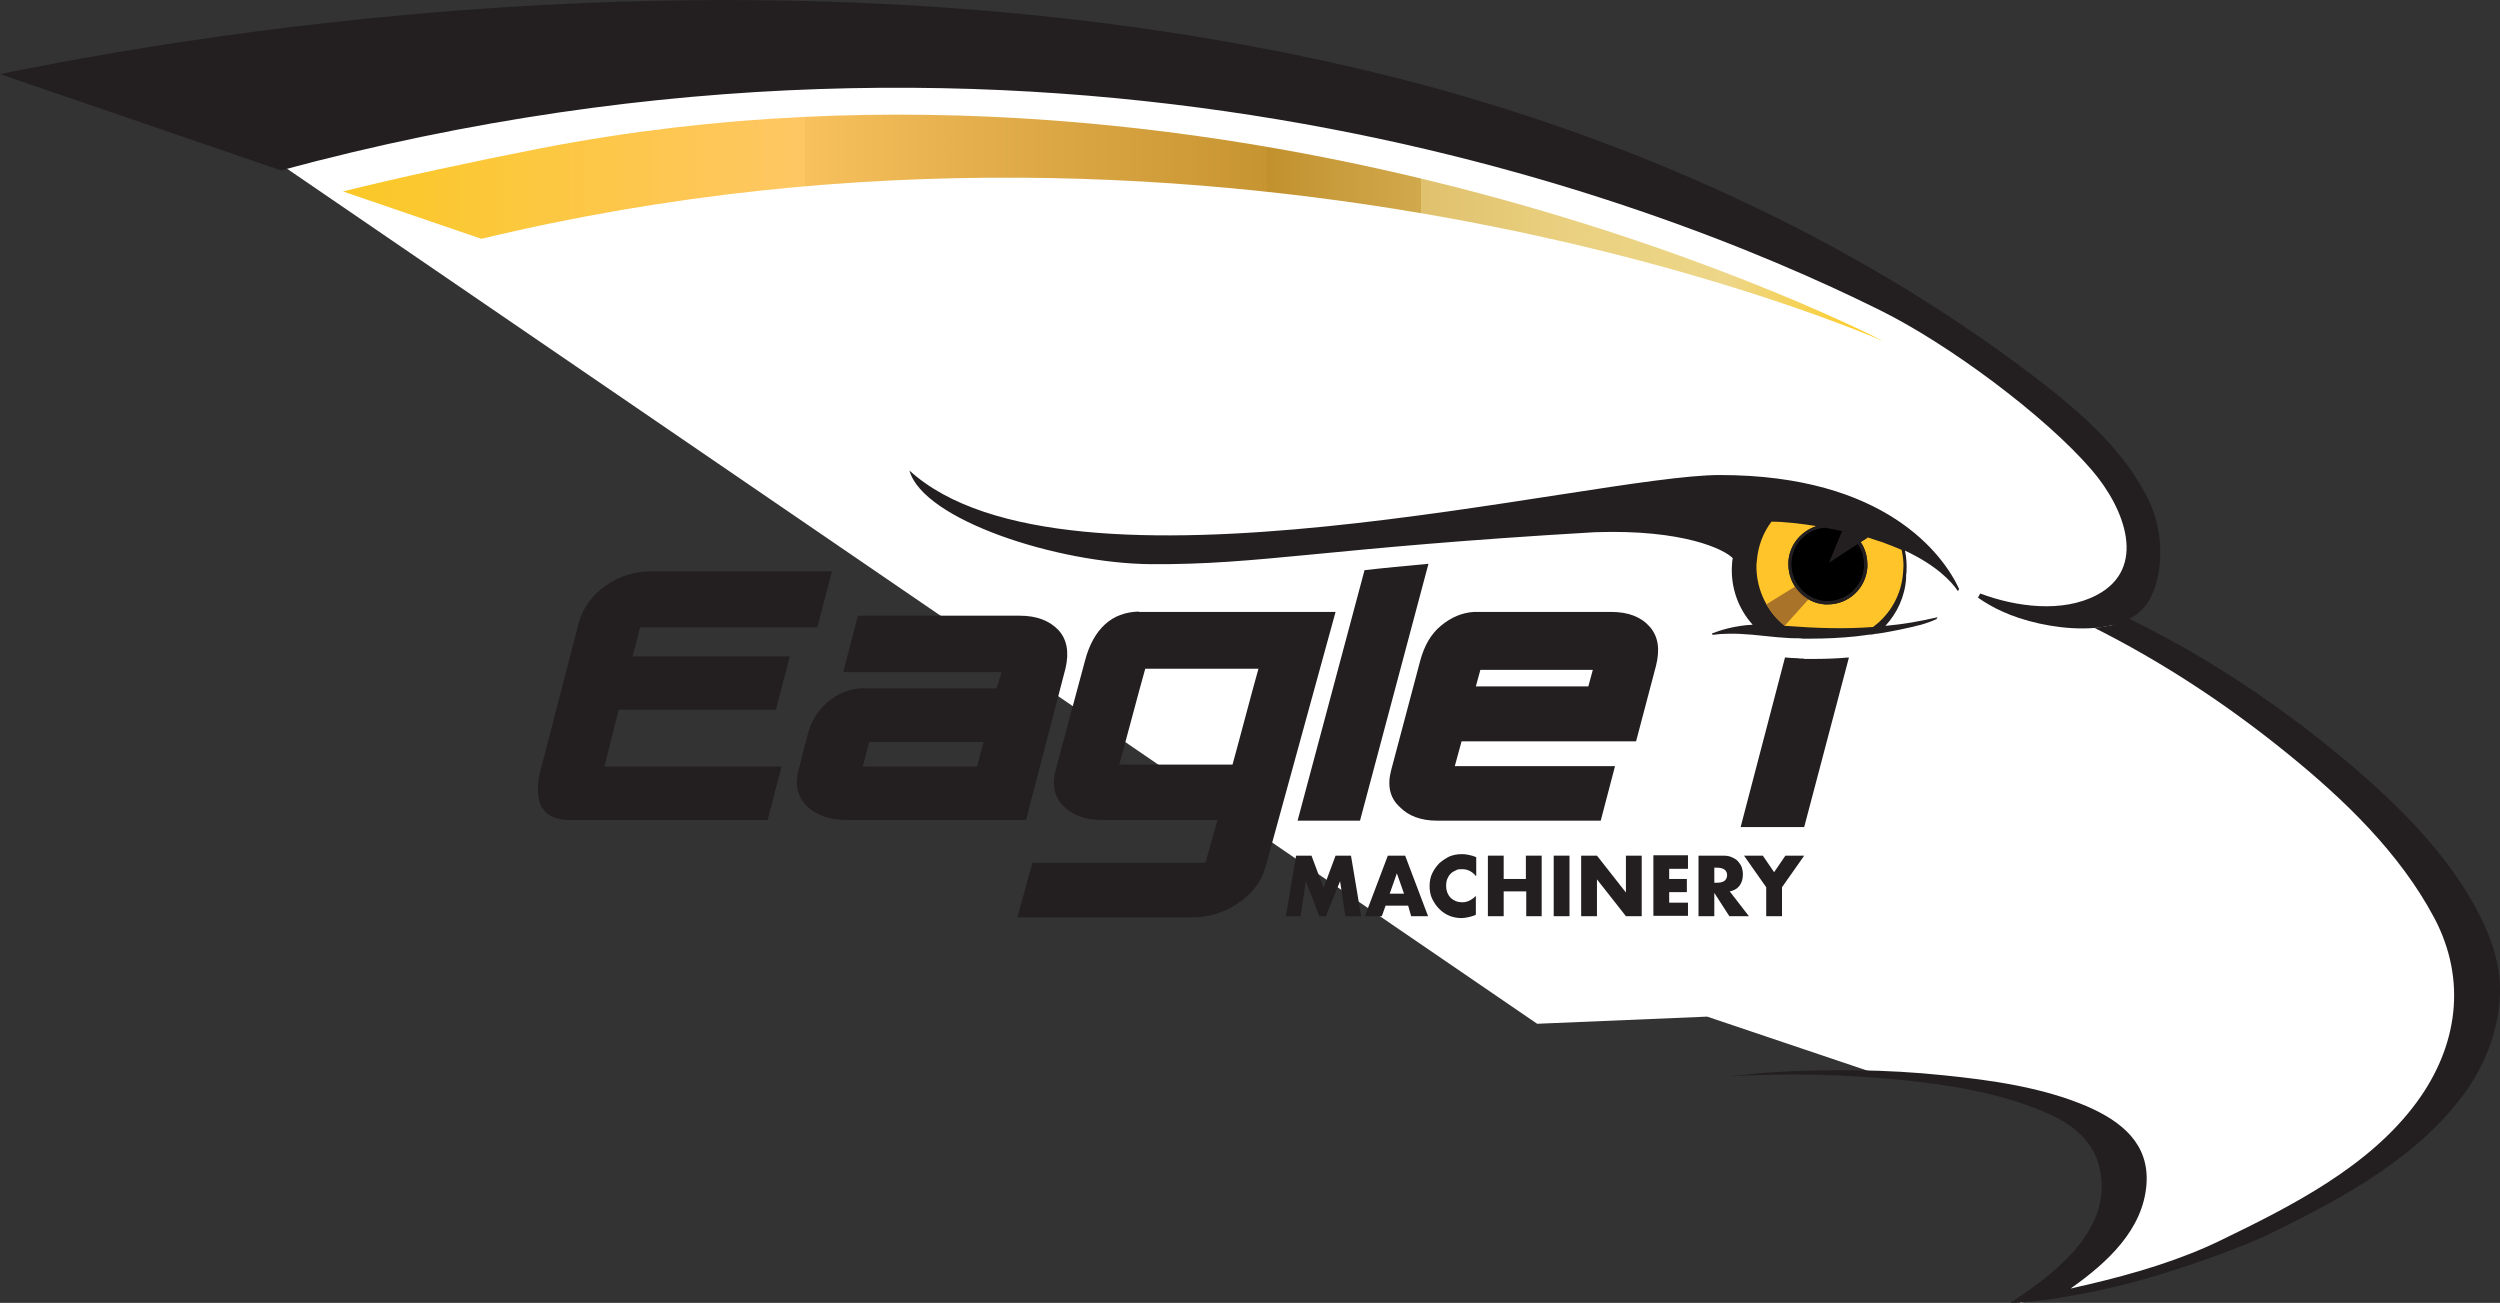 <?xml version="1.0" encoding="UTF-8"?>
<svg id="Layer_1" data-name="Layer 1" xmlns="http://www.w3.org/2000/svg" version="1.1" xmlns:xlink="http://www.w3.org/1999/xlink" viewBox="0 0 664.7 346.4">
  <rect x="0" y="0" width="664.7" height="346.4" fill="#333333" stroke="none"/>
  <defs>
    <style>
      .cls-1 {
        fill: url(#linear-gradient);
      }

      .cls-1, .cls-2, .cls-3, .cls-4, .cls-5, .cls-6 {
        stroke-width: 0px;
      }

      .cls-2 {
        fill: #000;
      }

      .cls-3 {
        fill: #ffc429;
      }

      .cls-4 {
        fill: #a9732a;
      }

      .cls-5 {
        fill: #231f20;
      }

      .cls-6 {
        fill: #fff;
      }
    </style>
    <linearGradient id="linear-gradient" x1="91.2" y1="239.2" x2="500.7" y2="239.2" gradientTransform="translate(0 299.8) scale(1 -1)" gradientUnits="userSpaceOnUse">
      <stop offset="0" stop-color="#fac826"/>
      <stop offset=".3" stop-color="#ffc764"/>
      <stop offset=".3" stop-color="#f8c15e"/>
      <stop offset=".4" stop-color="#e5b04d"/>
      <stop offset=".6" stop-color="#c69431"/>
      <stop offset=".6" stop-color="#c2912e"/>
      <stop offset=".7" stop-color="#d1a94d"/>
      <stop offset=".7" stop-color="#e0c16d"/>
      <stop offset=".8" stop-color="#ead181"/>
      <stop offset=".9" stop-color="#edd688"/>
      <stop offset="1" stop-color="#ffcc19"/>
    </linearGradient>
  </defs>
  <polygon class="cls-6" points="40.7 20.5 408.7 272.2 453.9 270.3 496.6 284.7 531 289.2 563.9 304.8 559.5 328.6 537 346.4 562.1 341.4 602.7 326.9 639.1 303.5 642.4 300 662.9 261.6 657.3 246.6 611.9 195.2 561.2 166.1 571.6 145.4 564.3 128.9 538.3 101.3 478.5 64.9 369.4 29.7 228.7 6.5 40.7 20.5"/>
  <g>
    <g>
      <path class="cls-5" d="M423.5,178.1h-29.9l-1.2,4.4h29.9l1.2-4.4ZM369.9,204.7l7.7-29c1.1-4.1,2.9-7.2,5.6-9.4s5.5-3.4,8.7-3.6h36.5c4.5,0,7.9,1.3,10.2,3.9,2.3,2.6,2.8,6,1.7,10.4l-5.3,20.1h-46.4l-1.8,6.6h42.6l-3.8,14.5h-43.5c-4.2,0-7.6-1.2-10-3.7-2.6-2.4-3.3-5.7-2.2-9.8"/>
      <path class="cls-5" d="M302.9,183.6l1.6-5.8h30.1l-1.6,5.8-4.1,15.3-1.2,4.4h-30.1l5.3-19.7ZM302.8,162.6c-3.6.1-6.6,1.2-9,3.4s-4.2,5.4-5.3,9.6l-7.8,29c-.3,1.1-.5,2.2-.5,3.2-.1,2.6.8,4.7,2.5,6.5,2.4,2.4,5.8,3.7,10,3.7h31l-3.2,11.4h-46l-4,14.5h46.6c4.2,0,8.3-1.2,12-3.7,3.8-2.5,6.3-5.7,7.4-9.8l18.6-67.7h-52.3Z"/>
      <path class="cls-5" d="M160.7,203.8h47.1l-3.7,14.2h-52.7c-3.7,0-6.1-1.2-7.4-3.5-1.2-2.4-1.3-5.4-.4-9.2l10.2-39.4c1.1-4.2,3.5-7.6,7.3-10.2,3.5-2.5,7.6-3.8,12.2-3.8h47.9l-3.9,14.9h-47.1l-2,7.7h41.8l-3.7,14.2h-41.8l-3.8,15.1Z"/>
      <path class="cls-5" d="M261.5,197.3h-30.4l-1.7,6.5h30.4l1.7-6.5ZM266.3,178.7h-42.1l3.9-15h43c4.5,0,7.9,1.3,10.3,3.8,2.3,2.5,2.9,5.9,1.9,10.2l-10.5,40.3h-48c-4.3,0-7.6-1.2-10.2-3.6-2.5-2.4-3.3-5.6-2.3-9.6l2.5-9.7c.9-3.4,2.6-6.1,5.2-8.4,2.6-2.2,5.5-3.4,8.8-3.7h36.2l1.3-4.3Z"/>
      <path class="cls-5" d="M479.6,175.1c-.6,0-1.2,0-1.8-.1-1.1,0-2.1-.1-3.2-.2l-11.8,45.1h16.9l11.9-45.1c-3.2.3-6.5.4-9.7.4-.7,0-1.5,0-2.3,0"/>
      <path class="cls-5" d="M457.3,126.3c-34.2,0-173.8,36.9-215.5-1.2,3.6,13.1,39.3,24.7,64.2,24.9,29.3.2,46.1-4.3,118.1-8.5,23.6-.8,34.4,4.6,36.6,6.9-.1.6-.2,1.2-.2,1.8-.4,6,1.7,11.7,5.5,15.9-4.7.2-8.7,1.5-10.8,2.3.1.1.1.3.1.4,1.4-.2,2.8-.3,4.2-.3,4.3-.1,8.6.5,12.8.9,1.7.1,3.3.3,5,.3s1.2,0,1.9.1h2.4c4,0,7.9-.2,11.8-.6.8-.1,1.6-.2,2.4-.3.6-.1,1.2-.2,1.9-.2.4-.1.7-.1,1.1-.2h.3c3.9-.6,7.8-1.4,11.7-2.4,1.4-.4,2.8-.9,4.1-1.5,0-.2.2-.3.3-.5-4.7,1.1-9.3,1.9-13.9,2.3,3.1-3.4,5.2-7.8,5.5-12.7v-.8c0-.3.1-.5.1-.8.1-2,0-3.9-.4-5.7,8.3,3.9,12.3,8.1,14.1,10.8,0-.2.2-.4.3-.6-4.2-9.1-19.6-30.3-63.6-30.3Z"/>
      <path class="cls-3" d="M505.6,146.2c-1.4-.6-2.9-1.2-4.5-1.8-1-.4-2.8-.9-4.5-1.5l-1.9,1.2c1.2,1.7,1.8,3.8,1.8,6v.8h-.4.4c-.4,5.6-5,9.8-10.5,9.8h-.8c-5.5-.4-9.7-5.1-9.7-10.6v-.8c.3-4.6,3.5-8.2,7.6-9.4-4.4-.7-8.8-1.2-12.1-1.2-2.2,2.9-3.6,6.5-3.9,10.5-.1.6-.1,1.1-.1,1.7.1,6.2,3,11.9,7.6,15.5,8,.6,15.7.9,23.4.3,4.5-3.3,7.6-8.5,8-14.6,0-.6.1-1.1.1-1.7,0-1.4-.2-2.8-.5-4.2"/>
      <path class="cls-4" d="M492.2,146.7l-14.5,9-8.1,5c1.3,2.2,2.9,4.1,4.9,5.7l6.2-6.9,11.5-12.8Z"/>
      <path class="cls-2" d="M489.8,141.2c-1.4-.3-2.9-.6-4.5-.9-4.8.3-8.7,4.1-9.1,9.1v.7c0,5.1,3.9,9.4,9,9.8h.7c5,0,9.3-3.9,9.7-9.1v-.7c0-2-.6-4-1.7-5.5l-7.5,4.9,3.4-8.3Z"/>
      <path class="cls-5" d="M475.5,149.3v.8c0,5.5,4.2,10.2,9.7,10.6h.8c5.5,0,10-4.3,10.5-9.8h-.4.4v-.8c0-2.2-.7-4.3-1.8-6l-.7.4c1.1,1.6,1.7,3.5,1.7,5.5v.7c-.4,5.2-4.7,9.1-9.7,9.1h-.7c-5.1-.4-9-4.7-9-9.8v-.7c.4-5,4.3-8.8,9.1-9.1-.8-.1-1.5-.3-2.3-.4-4.1,1.3-7.3,5-7.6,9.5"/>
      <path class="cls-5" d="M492.8,141.9c-.1,0-.2-.1-.3-.1-.7-.2-1.4-.3-2.2-.5-.2,0-.3-.1-.5-.1l-3.4,8.3,7.5-4.9.7-.4,1.9-1.2c-1.4-.5-2.7-.9-3.7-1.1"/>
      <path class="cls-5" d="M345,218.2h16.6l18.2-68.3c-6.3.6-11.9,1.1-17,1.7l-17.8,66.6Z"/>
      <path class="cls-5" d="M658.2,241.3c-9.4-17.3-25-31.5-40.3-43.8-15.3-12.2-32-23.1-49.6-31.9s-4.7.4-6,.5c-1.1.1-4.9,1.1-5.9.6,18.4,9.2,35.7,20.6,51.6,33.5,15.2,12.3,30.1,26.6,39.3,44,8.6,16.4,6.2,33.9-4.7,48.8-12.6,17.2-33.4,27.7-52.2,36.8-10.9,5.3-23.2,8.9-35.1,11.7-1.4.3-3.1.7-4.7,1.1,0-.1.2-.1.2-.2,9.6-6.8,19-15.5,19.9-27.5.8-10.8-6.6-16.7-15.7-20.7-11.9-5.1-25.4-7-38.2-8.3-15.2-1.6-30.6-1.7-45.9-.8-3.6.2-8.7.9-11.5,1.1,15.6-.9,31.3-.6,46.8,1,12.5,1.3,25.2,3.4,36.8,8.2,9.2,3.8,15.4,9.2,15.8,19.4.5,14.1-13.6,24.6-24.3,31.6.6,0,4-.2,5.3-.3,1.9-.2,4.9-.6,6.9-.9,9.4-1.5,16.6-3.2,22.4-4.8,5.8-1.6,24.2-7.3,35.5-12.9,19-9.3,38.9-20.2,51.2-37.6,5.5-7.8,8.9-17.3,8.9-26.9,0-7.6-2.9-15.1-6.5-21.7"/>
      <g>
        <path class="cls-1" d="M500.7,90.7S332.7,2.8,143.9,39.4c-19.4,3.8-36.9,7.6-52.7,11.5l36.8,12.6c201.7-48.6,372.7,27.2,372.7,27.2Z"/>
        <path class="cls-5" d="M571.2,132.8c-4.8-9.4-11.9-18.8-31.2-33.3-47.3-35.9-106.1-62.8-168-78.6C223.9-16.7,71.6,5.1,0,19.7l74.7,25.6c202.5-54.7,362.8,6.2,425.2,37.2,18.2,9,43.8,28,56.2,42.4,8.9,10.3,14.9,26.2,1.4,33.3-9.1,4.8-21.4,3.2-31-.4-.2.4-.4.7-.6,1.1,2,1.4,4.1,2.6,6.3,3.6,11.1,5.2,33.4,8.1,39.4-3.2,4.2-8,3.3-19.2-.4-26.5Z"/>
      </g>
    </g>
    <path class="cls-5" d="M374.4,240.8h-6l-1,2.8h-4.5l6.1-16.1h4.6l6.1,16.1h-4.5l-.8-2.8ZM373.3,237.6l-1.9-5.4-1.9,5.4h3.8Z"/>
    <path class="cls-5" d="M392.4,232.9c-1-1.2-2.2-1.8-3.6-1.8s-1.2.1-1.7.3c-.5.2-1,.5-1.4.9s-.7.9-.9,1.4c-.2.5-.3,1.1-.3,1.8s.1,1.2.3,1.8c.2.5.5,1,.9,1.4s.9.7,1.4.9c.5.2,1.1.3,1.7.3,1.3,0,2.5-.6,3.6-1.7v5l-.4.2c-.6.2-1.2.4-1.8.5-.6.1-1.1.2-1.6.2-1.1,0-2.2-.2-3.2-.6s-1.9-1-2.7-1.8-1.4-1.7-1.9-2.7-.7-2.2-.7-3.4.2-2.4.7-3.4,1.1-1.9,1.9-2.7c.8-.7,1.7-1.3,2.7-1.8,1-.4,2.1-.6,3.2-.6s1.3.1,1.9.2,1.3.3,2,.6v5h-.1Z"/>
    <path class="cls-5" d="M399.7,233.7h6v-6.2h4.2v16.1h-4.1v-6.6h-6v6.6h-4.2v-16.1h4.2v6.2h-.1Z"/>
    <path class="cls-5" d="M417.3,227.5v16.1h-4.2v-16.1h4.2Z"/>
    <path class="cls-5" d="M420.4,243.6v-16.1h4.2l7.7,9.8v-9.8h4.2v16.1h-4.2l-7.7-9.8v9.8h-4.2Z"/>
    <path class="cls-5" d="M448.8,231h-5v2.7h4.7v3.5h-4.7v2.8h5v3.5h-9.2v-16.1h9.2v3.6Z"/>
    <path class="cls-5" d="M455.8,234.7h.8c.8,0,1.5-.2,1.9-.5s.7-.8.7-1.5-.2-1.1-.7-1.5c-.4-.3-1.1-.5-1.9-.5h-.8v4ZM465,243.6h-5.2l-4-6.2v6.2h-4.2v-16.1h6.5c.9,0,1.7.1,2.3.4.7.3,1.2.6,1.7,1.1.4.5.8,1,1,1.6s.3,1.2.3,1.9c0,1.2-.3,2.2-.9,3s-1.5,1.3-2.6,1.5l5.1,6.6Z"/>
    <path class="cls-5" d="M469.6,235.9l-5.9-8.4h5l3,4.4,3-4.4h5l-5.9,8.4v7.7h-4.2v-7.7Z"/>
    <path class="cls-5" d="M341.9,243.6l2.7-16.1h4.1l3.2,8.6,3.2-8.6h4.1l2.7,16.1h-4.2l-1.4-9.3-3.8,9.3h-1.7l-3.6-9.3-1.4,9.3h-3.9Z"/>
  </g>
</svg>